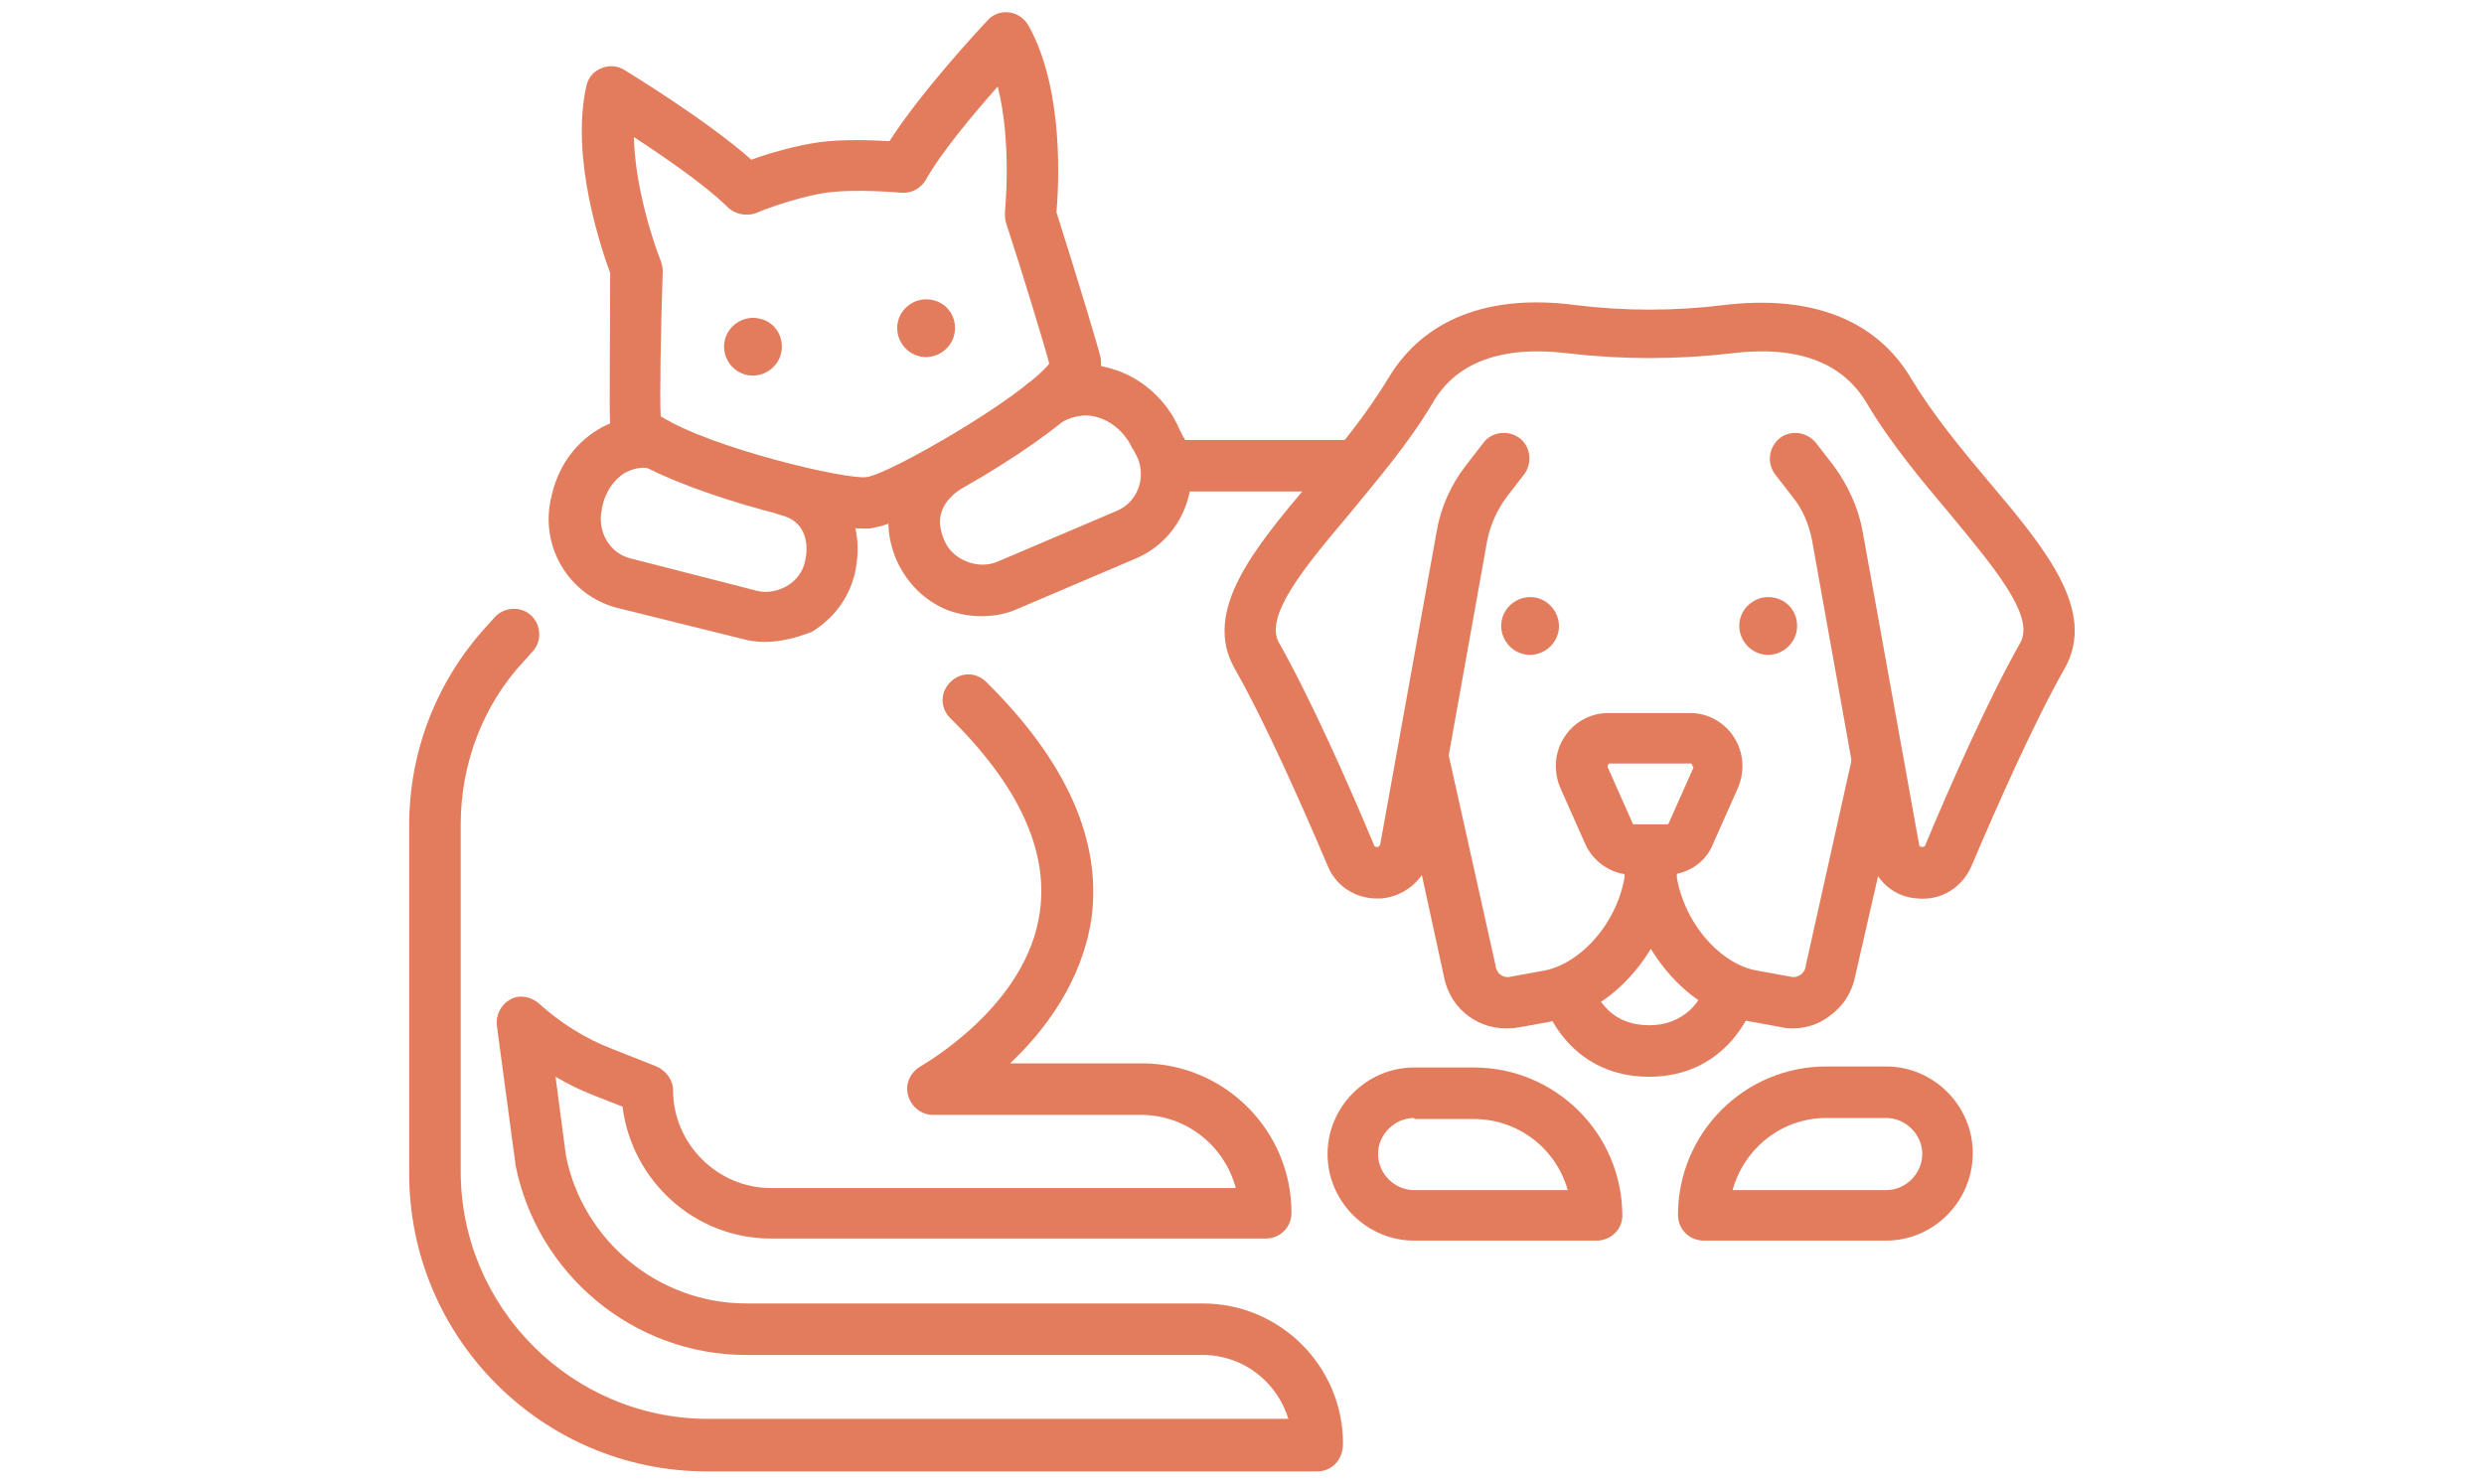 <?xml version="1.0" encoding="utf-8"?>
<!-- Generator: Adobe Illustrator 24.1.0, SVG Export Plug-In . SVG Version: 6.00 Build 0)  -->
<svg version="1.1" id="Layer_1" xmlns="http://www.w3.org/2000/svg" xmlns:xlink="http://www.w3.org/1999/xlink" x="0px" y="0px"
	 width="241px" height="144px" viewBox="0 0 241 144" style="enable-background:new 0 0 241 144;" xml:space="preserve">
<style type="text/css">
	.st0{opacity:0.66;}
	.st1{fill:#D53808;}
</style>
<g class="st0">
	<g>
		<g>
			<path class="st1" d="M146.1,99.8c-1.3,0-2.5-0.4-3.5-1.1c-1.3-0.9-2.2-2.3-2.5-3.9l-4.4-20.2c-0.3-1.3,0.6-2.7,1.9-3
				c1.3-0.3,2.7,0.6,3,1.9l4.5,20.2c0,0,0,0.1,0,0.1c0.1,0.4,0.3,0.7,0.5,0.8c0.1,0.1,0.5,0.3,0.9,0.2l3.3-0.6c3.8-0.7,8-5.4,8-11.1
				c0-1.4,1.1-2.5,2.5-2.5c1.4,0,2.5,1.1,2.5,2.5c0,6.7-4.8,14.7-12.1,16l-3.3,0.6C146.8,99.8,146.5,99.8,146.1,99.8z"/>
			<path class="st1" d="M174,99.8c-0.4,0-0.7,0-1.1-0.1l-3.3-0.6c-7.2-1.3-12.1-9.3-12.1-16c0-1.4,1.1-2.5,2.5-2.5
				c1.4,0,2.5,1.1,2.5,2.5c0,5.7,4.2,10.5,8,11.1l3.3,0.6c0.4,0.1,0.7-0.1,0.9-0.2c0.1-0.1,0.4-0.3,0.5-0.8c0,0,0-0.1,0-0.1
				l4.5-20.2c0.3-1.3,1.6-2.2,3-1.9c1.3,0.3,2.2,1.6,1.9,3L180,94.7c-0.3,1.6-1.2,3-2.5,3.9C176.5,99.4,175.2,99.8,174,99.8z"/>
			<path class="st1" d="M161.7,84.9h-3.3c-2,0-3.8-1.2-4.6-3l-2.4-5.4c-0.7-1.6-0.6-3.5,0.4-5c0.9-1.4,2.5-2.3,4.2-2.3h8
				c1.7,0,3.3,0.9,4.2,2.3c1,1.5,1.1,3.4,0.4,5l-2.4,5.4C165.5,83.7,163.7,84.9,161.7,84.9z M164.1,74.1l-8,0c0,0-0.2,0.2-0.1,0.4
				l2.4,5.4c0,0.1,0.1,0.1,0.1,0.1l3.3,0c0,0,0,0,0.1-0.1l2.4-5.4C164.2,74.3,164.1,74.1,164.1,74.1z"/>
			<path class="st1" d="M160,104.5c-7.3,0-9.7-6-9.8-6.3l4.6-1.8l0,0c0,0,0.4,0.8,1.2,1.6c1,1,2.4,1.5,4,1.5c1.6,0,2.9-0.5,4-1.5
				c0.8-0.8,1.2-1.6,1.2-1.6l2.3,0.9l2.3,0.9C169.7,98.4,167.3,104.5,160,104.5z"/>
			<path class="st1" d="M133.6,87.2c-2.1,0-4-1.2-4.8-3.2c-2.5-5.9-6.1-14-9-19.1c-3.2-5.6,1.9-11.7,7.3-18.1
				c2.7-3.2,5.5-6.6,7.6-10.1c3.4-5.7,9.7-8.2,18.1-7.1c4.8,0.6,9.7,0.6,14.5,0c8.4-1,14.7,1.4,18.1,7.1c2.1,3.5,4.9,6.9,7.6,10.1
				c5.4,6.4,10.5,12.5,7.3,18.1c-2.9,5.1-6.5,13.2-9,19.1c-0.9,2.1-2.9,3.4-5.2,3.2c-2.3-0.1-4.1-1.7-4.7-3.9c0-0.1,0-0.1-0.1-0.2
				l-5.5-30.7c-0.3-1.5-0.9-3-1.9-4.2l-1.7-2.2c-0.8-1.1-0.6-2.6,0.5-3.5c1.1-0.8,2.6-0.6,3.5,0.5l1.7,2.2c1.4,1.9,2.4,4.1,2.8,6.3
				l5.5,30.5c0,0.1,0.1,0.2,0.3,0.2c0.2,0,0.3-0.1,0.3-0.2c2.5-6,6.2-14.3,9.2-19.6c1.5-2.6-2.6-7.4-6.8-12.5
				c-2.7-3.2-5.8-6.9-8.1-10.8c-2.4-4-6.8-5.6-13.2-4.8c-5.2,0.6-10.5,0.6-15.7,0c-6.4-0.8-10.9,0.8-13.2,4.8
				c-2.3,3.9-5.4,7.5-8.1,10.8c-4.3,5.1-8.3,9.9-6.8,12.5c3,5.3,6.7,13.6,9.2,19.6c0,0.1,0.1,0.2,0.3,0.2c0.2,0,0.2-0.1,0.3-0.2
				l5.5-30.5c0.4-2.3,1.4-4.5,2.8-6.3l1.7-2.2c0.8-1.1,2.4-1.3,3.5-0.5c1.1,0.8,1.3,2.4,0.5,3.5l-1.7,2.2c-0.9,1.2-1.6,2.7-1.9,4.2
				l-5.5,30.7c0,0.1,0,0.1-0.1,0.2c-0.6,2.2-2.5,3.7-4.7,3.9C133.8,87.2,133.7,87.2,133.6,87.2z"/>
			<g>
				<path class="st1" d="M151.2,61.3c-0.3,1.5-1.8,2.5-3.3,2.2s-2.5-1.8-2.2-3.3s1.8-2.5,3.3-2.2C150.5,58.3,151.5,59.8,151.2,61.3z
					"/>
				<path class="st1" d="M174.3,61.3c-0.3,1.5-1.8,2.5-3.3,2.2c-1.5-0.3-2.5-1.8-2.2-3.3s1.8-2.5,3.3-2.2
					C173.7,58.3,174.6,59.8,174.3,61.3z"/>
			</g>
		</g>
		<g>
			<path class="st1" d="M83.9,51.3c-4.9,0-18.4-3.8-23-7c-0.7-0.5-1.5-1.5-1.7-3c-0.1-1,0-9.5,0-14.8c-0.8-2.2-3.9-11.1-2.3-18.2
				c0.2-0.8,0.7-1.4,1.5-1.7c0.7-0.3,1.6-0.2,2.2,0.2c0.3,0.2,7.9,4.8,12.3,8.7c1.6-0.6,4.4-1.4,6.6-1.7c2.2-0.3,5.1-0.2,6.8-0.1
				C89.5,8.7,95.5,2.3,95.8,2c0.5-0.6,1.3-0.9,2.1-0.8c0.8,0.1,1.5,0.6,1.9,1.3c3.5,6.3,2.9,15.7,2.7,18.1c1.9,6,4.1,13.2,4.3,14.2
				c0,0.2,0.3,2.2-0.9,3.4c-3.5,4.5-17.5,12.5-21.1,13C84.5,51.3,84.2,51.3,83.9,51.3z M84.1,46.3l0.3,2.5L84.1,46.3z M64.1,40.4
				c4.9,3.1,18.1,6.2,20,5.9c2.2-0.3,14.9-7.6,17.7-11c-0.4-1.6-2.6-8.8-4.2-13.7c-0.1-0.3-0.1-0.7-0.1-1c0-0.1,0.7-6.7-0.7-12.2
				c-2.3,2.6-5.5,6.4-7,9.1c-0.5,0.8-1.4,1.3-2.4,1.2c0,0-4.4-0.4-7.2,0c-2.3,0.3-5.8,1.5-6.9,2c-0.9,0.3-1.9,0.1-2.6-0.5
				c-2.2-2.2-6.3-5-9.2-6.9c0.1,4.7,1.8,10,2.6,12c0.1,0.3,0.2,0.6,0.2,1C64.1,32.1,64,38.9,64.1,40.4z M63.7,40.2
				C63.7,40.2,63.7,40.2,63.7,40.2C63.7,40.2,63.7,40.2,63.7,40.2z"/>
		</g>
		<path class="st1" d="M130.9,47.7h-16c-1.4,0-2.5-1.1-2.5-2.5c0-1.4,1.1-2.5,2.5-2.5h16c1.4,0,2.5,1.1,2.5,2.5
			C133.4,46.5,132.3,47.7,130.9,47.7z"/>
		<path class="st1" d="M74.2,62.3c-0.7,0-1.5-0.1-2.2-0.3L59.9,59c-4.7-1.2-7.6-6-6.4-10.8c0.6-2.8,2.2-5.1,4.5-6.5
			c2-1.2,4.3-1.6,6.4-1c1.3,0.3,2.1,1.7,1.8,3c-0.3,1.3-1.7,2.1-3,1.8c-1.1-0.3-2,0.1-2.6,0.4c-1.1,0.7-1.9,1.9-2.2,3.4
			c0,0,0,0.1,0,0.1c-0.5,2.1,0.7,4.3,2.8,4.8l12.1,3.1c1,0.3,2.1,0.1,3-0.4c0.9-0.5,1.6-1.4,1.8-2.4c0.4-1.7,0.1-3.9-2.3-4.5
			c-1.3-0.3-2.1-1.7-1.8-3c0.3-1.3,1.7-2.1,3-1.8c4.7,1.2,7.1,5.6,5.9,10.6c-0.6,2.3-2,4.2-4.1,5.5C77.3,61.9,75.7,62.3,74.2,62.3z"
			/>
		<path class="st1" d="M95.2,59.8c-1.1,0-2.2-0.2-3.3-0.6c-2.2-0.9-3.9-2.6-4.9-4.8c-1.9-4.4-0.4-8.8,4-11.4
			c1.2-0.7,2.7-0.3,3.4,0.8c0.7,1.2,0.3,2.7-0.8,3.4c-2.3,1.4-2.9,3.1-2,5.2c0.4,1,1.2,1.7,2.2,2.1c1,0.4,2.1,0.4,3,0l11.5-4.9
			c2-0.8,2.9-3.1,2.1-5.1l-0.4-0.8c0,0,0-0.1-0.1-0.1c-0.5-1.2-1.7-2.6-3.4-3.1c-1.3-0.4-2.6-0.1-3.9,0.7c-1.1,0.8-2.7,0.4-3.4-0.7
			c-0.8-1.1-0.4-2.7,0.7-3.4c3.2-2.1,6.1-1.9,8-1.3c2.8,0.8,5.3,3,6.5,5.8l0.4,0.8c0,0,0,0.1,0.1,0.1c1.9,4.5-0.2,9.8-4.7,11.7
			l-11.5,4.9C97.6,59.6,96.4,59.8,95.2,59.8z"/>
		<path class="st1" d="M75.8,34.2c-0.3,1.5-1.8,2.5-3.3,2.2c-1.5-0.3-2.5-1.8-2.2-3.3c0.3-1.5,1.8-2.5,3.3-2.2
			C75.2,31.2,76.1,32.7,75.8,34.2z"/>
		<path class="st1" d="M92.6,32.4c-0.3,1.5-1.8,2.5-3.3,2.2s-2.5-1.8-2.2-3.3c0.3-1.5,1.8-2.5,3.3-2.2C92,29.4,92.9,30.9,92.6,32.4z
			"/>
		<path class="st1" d="M154.9,120.4h-17.7c-4.6,0-8.4-3.8-8.4-8.4c0-4.6,3.8-8.4,8.4-8.4h5.8c7.9,0,14.4,6.4,14.4,14.4
			C157.4,119.3,156.3,120.4,154.9,120.4z M137.2,108.5c-1.9,0-3.5,1.6-3.5,3.5c0,1.9,1.6,3.5,3.5,3.5h14.9c-1.1-4-4.8-6.9-9.1-6.9
			H137.2z"/>
		<path class="st1" d="M183,120.4h-17.7c-1.4,0-2.5-1.1-2.5-2.5c0-7.9,6.4-14.4,14.4-14.4h5.8c4.6,0,8.4,3.8,8.4,8.4
			C191.4,116.6,187.6,120.4,183,120.4z M168.1,115.5H183c1.9,0,3.5-1.6,3.5-3.5c0-1.9-1.6-3.5-3.5-3.5h-5.8
			C172.8,108.5,169.2,111.5,168.1,115.5z"/>
		<path class="st1" d="M127.8,142.8H68.6c-16,0-28.9-13-28.9-28.9V80.1c0-7.1,2.6-13.9,7.4-19.2l0.9-1c0.9-1,2.5-1.1,3.5-0.2
			c1,0.9,1.1,2.5,0.2,3.5l-0.9,1c-4,4.3-6.1,10-6.1,15.8v33.7c0,13.2,10.8,24,24,24H125c-1.1-3.6-4.4-6.2-8.3-6.2H72.4
			c-10.9,0-20.3-7.8-22.4-18.5c0,0,0-0.1,0-0.1l-1.8-13.4c-0.1-1,0.4-2,1.3-2.5c0.9-0.5,2-0.3,2.8,0.4c2.1,1.9,4.5,3.4,7.1,4.4
			l4.3,1.7c0.9,0.4,1.6,1.3,1.6,2.3c0,5.2,4.3,9.5,9.5,9.5h45.1c-1.1-4.1-4.8-7.1-9.2-7.1H90.5c-1.1,0-2.1-0.8-2.4-1.9
			c-0.3-1.1,0.2-2.2,1.2-2.8c0.1-0.1,10.4-5.8,11.6-15.1c0.8-5.9-2.1-12.2-8.7-18.7c-1-1-1-2.5,0-3.5c1-1,2.5-1,3.5,0
			c7.8,7.7,11.2,15.4,10.2,22.9c-0.9,6.1-4.5,10.9-7.9,14.1h12.8c8,0,14.5,6.5,14.5,14.5c0,1.4-1.1,2.5-2.5,2.5H74.8
			c-7.4,0-13.5-5.6-14.4-12.8l-2.8-1.1c-1.3-0.5-2.5-1.1-3.7-1.8l1,7.6c1.6,8.3,9,14.4,17.5,14.4h44.3c7.5,0,13.6,6.1,13.6,13.6
			C130.3,141.7,129.2,142.8,127.8,142.8z"/>
	</g>
</g>
</svg>

